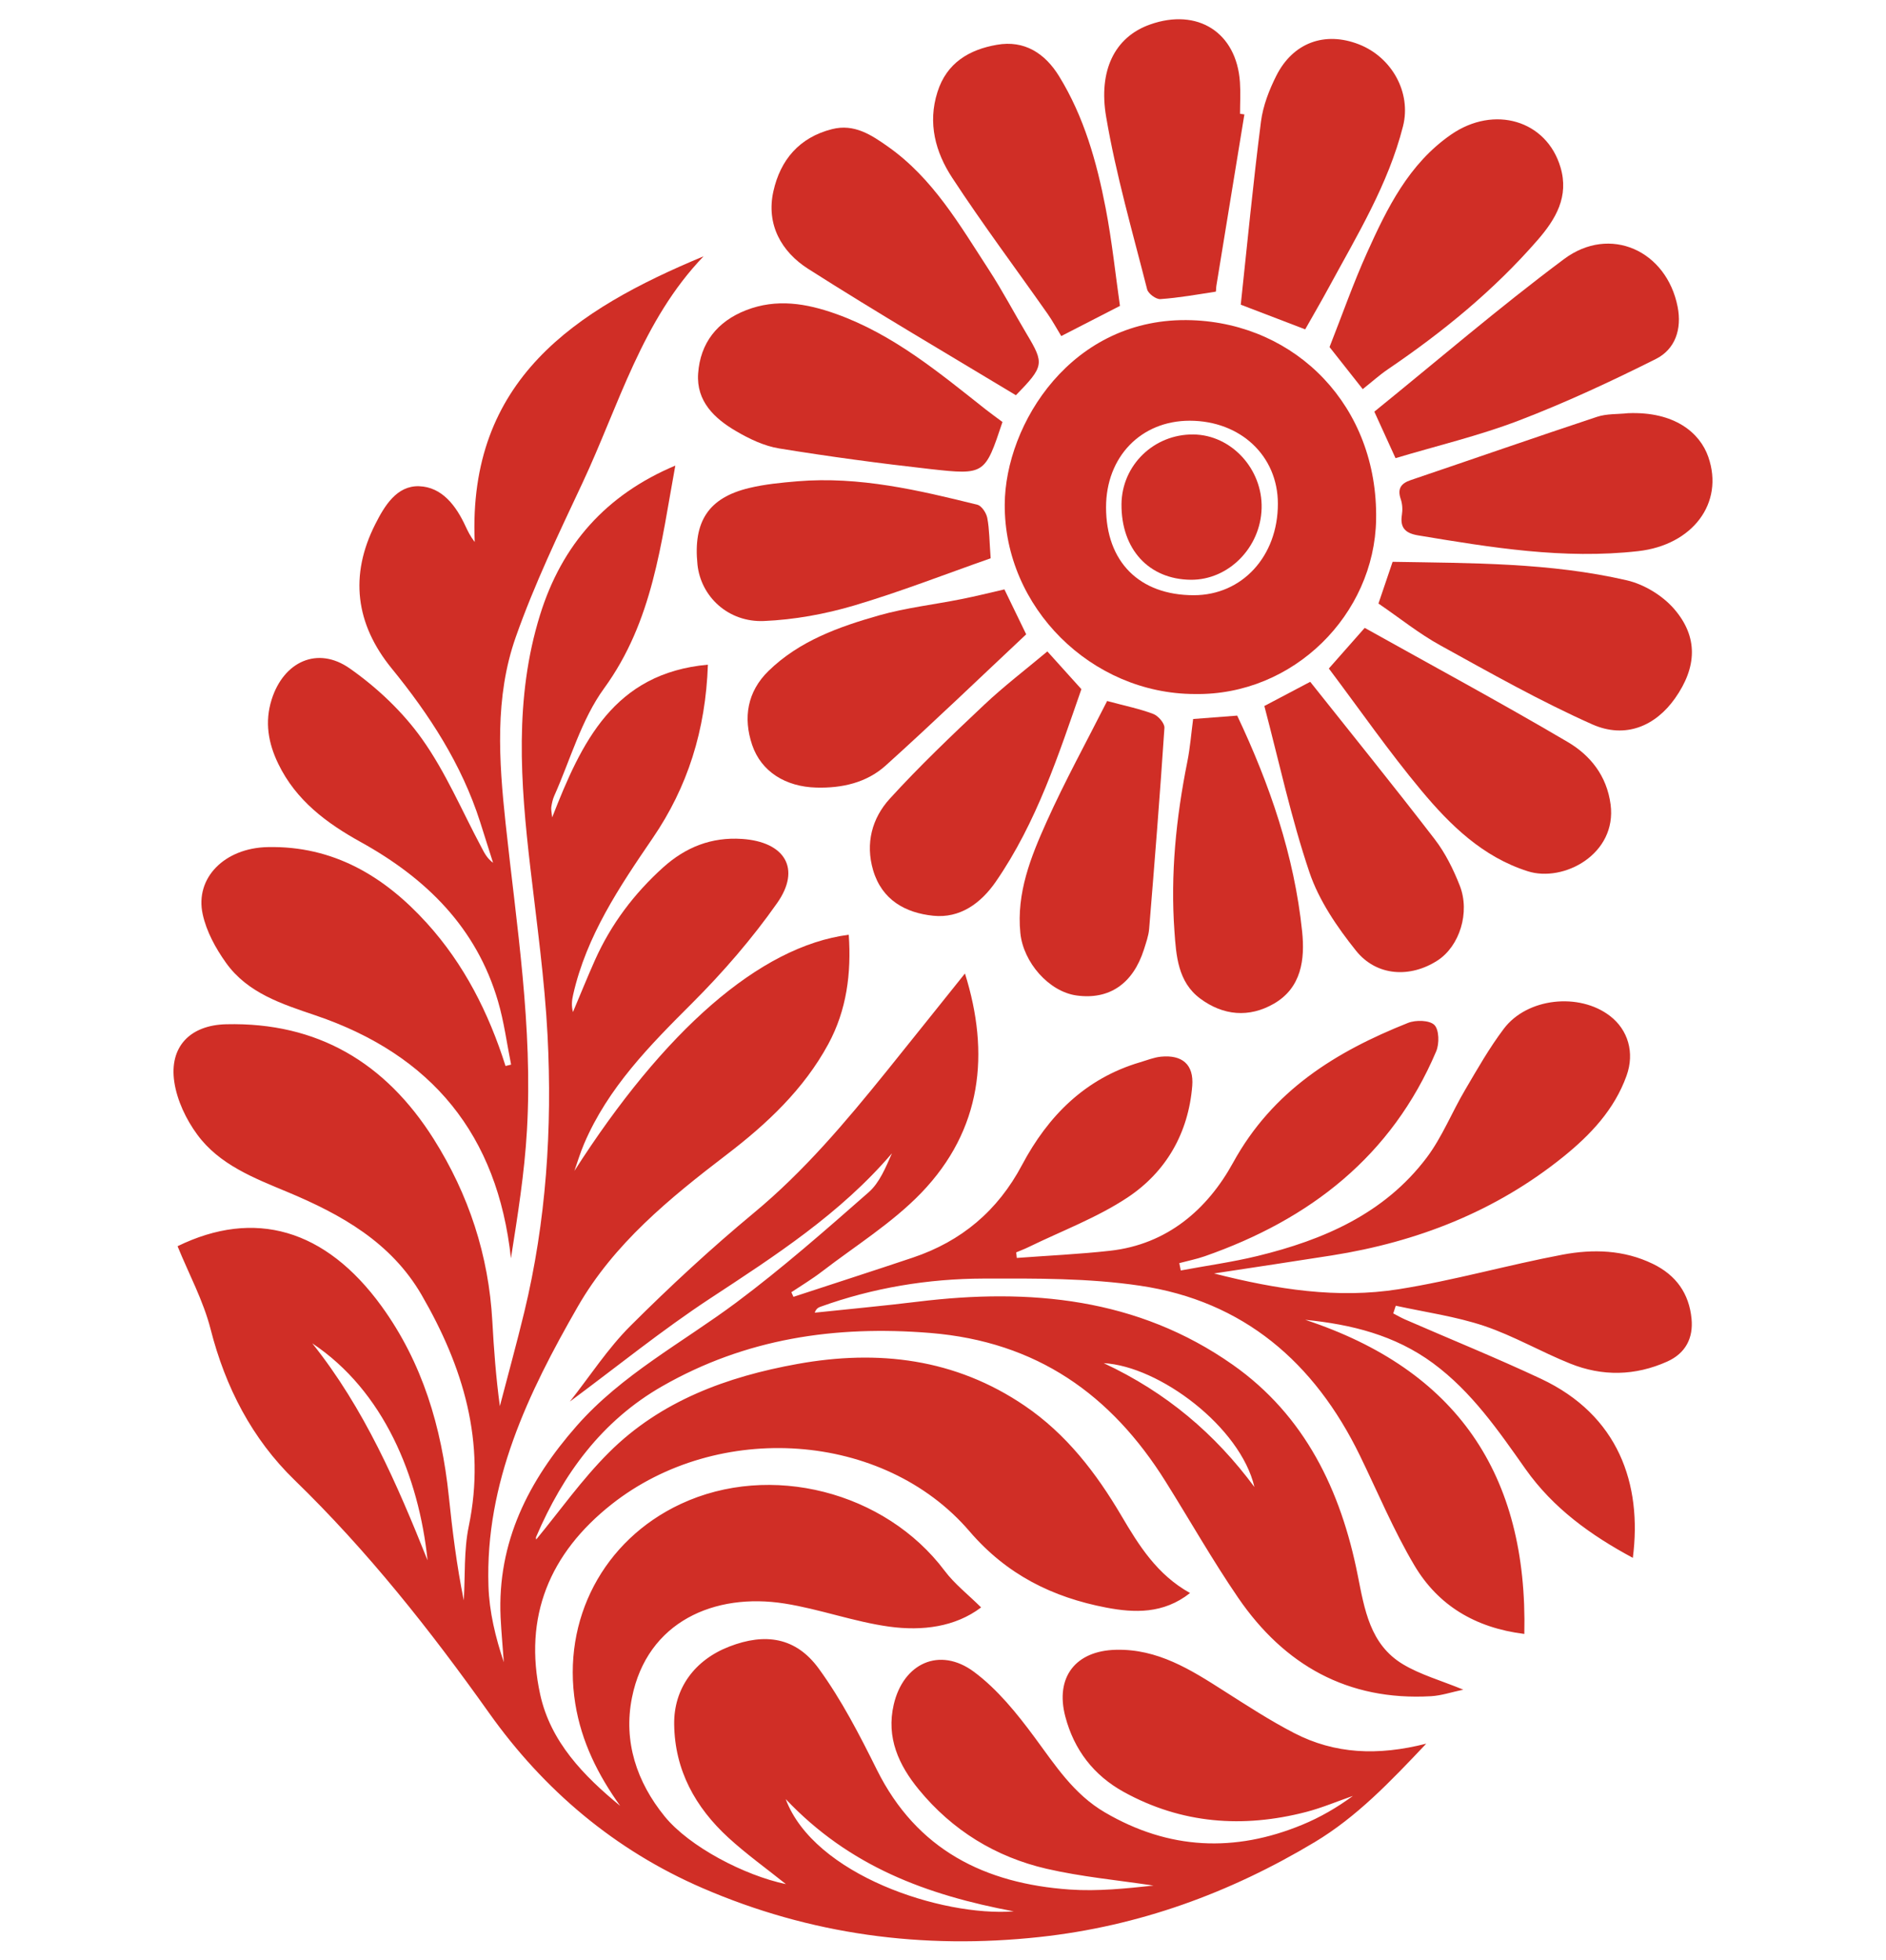 <?xml version="1.0" encoding="UTF-8"?>
<svg id="_Слой_1" data-name="Слой 1" xmlns="http://www.w3.org/2000/svg" viewBox="0 0 233.25 242.41">
  <defs>
    <style>
      .cls-1 {
        fill: #d02e26;
        stroke-width: 0px;
      }
    </style>
  </defs>
  <path class="cls-1" d="m70.99,144.88c11.14-17.43,22.98-27.86,33.98-29.28.33,4.77-.26,9.33-2.53,13.52-3.03,5.59-7.59,9.87-12.58,13.68-7.05,5.39-13.93,11-18.41,18.8-6.14,10.69-11.46,21.76-11.04,34.55.1,3.17.86,6.32,1.9,9.42-.13-1.86-.31-3.71-.4-5.57-.42-9.3,3.46-16.89,9.41-23.66,5.59-6.36,13.06-10.28,19.73-15.25,5.69-4.25,11.05-8.96,16.39-13.65,1.35-1.19,2.1-3.07,2.87-4.81-6.38,7.47-14.45,12.67-22.5,17.96-5.93,3.9-11.46,8.39-17.33,12.74,2.51-3.18,4.7-6.58,7.51-9.38,4.87-4.86,9.94-9.55,15.23-13.94,6.24-5.17,11.38-11.28,16.42-17.52,3.24-4.02,6.45-8.05,9.7-12.1,3.1,9.87,2.13,19.31-5.41,27.14-3.6,3.73-8.15,6.55-12.3,9.74-1.2.92-2.5,1.7-3.76,2.54l.26.57c4.92-1.62,9.85-3.2,14.76-4.85,6.02-2.02,10.51-5.8,13.51-11.46,3.22-6.06,7.8-10.69,14.6-12.7.85-.25,1.7-.6,2.57-.69,2.64-.26,4.09.97,3.88,3.61-.47,5.82-3.22,10.62-7.98,13.79-3.78,2.51-8.15,4.14-12.27,6.15-.49.24-1.01.43-1.52.65.02.23.04.46.07.69,3.85-.29,7.71-.46,11.55-.89,7.06-.79,12.03-5.12,15.2-10.89,4.9-8.93,12.7-13.73,21.64-17.29.96-.38,2.66-.34,3.26.26.59.6.62,2.32.22,3.26-5.51,12.98-15.64,20.81-28.65,25.35-1.01.35-2.08.56-3.12.84.06.3.12.61.18.91,3.16-.59,6.36-1.03,9.49-1.79,8.16-1.99,15.69-5.23,20.92-12.16,1.92-2.55,3.12-5.62,4.76-8.39,1.51-2.57,2.99-5.18,4.78-7.55,2.88-3.83,9.33-4.51,13.13-1.59,2.24,1.72,3.08,4.54,2.05,7.4-1.5,4.18-4.45,7.3-7.82,10.02-8.38,6.76-18.07,10.53-28.63,12.2-4.69.74-9.39,1.44-14.57,2.23,7.81,1.99,15.29,3.14,22.83,1.95,6.82-1.08,13.5-3,20.3-4.28,3.74-.7,7.55-.6,11.14,1.14,2.89,1.4,4.49,3.68,4.79,6.79.23,2.37-.72,4.27-3.02,5.3-3.96,1.77-8.01,1.85-12,.24-3.59-1.44-6.97-3.42-10.62-4.65-3.53-1.18-7.28-1.7-10.94-2.5-.1.32-.21.64-.31.95.48.25.94.52,1.44.74,5.62,2.45,11.3,4.75,16.84,7.35,9.55,4.49,12.53,12.98,11.35,22.14-5.21-2.8-9.85-6.14-13.27-10.98-3.36-4.76-6.65-9.56-11.45-13.1-4.72-3.47-10.09-4.79-15.8-5.36,18.69,6.16,27.55,19.07,27.1,38.85-6.11-.76-10.67-3.56-13.58-8.45-2.58-4.34-4.54-9.06-6.76-13.62-5.6-11.5-14.39-19.11-27.21-21-6.35-.94-12.88-.9-19.33-.88-6.88.02-13.66,1.14-20.18,3.49-.27.1-.52.24-.7.73,4.25-.45,8.51-.84,12.75-1.36,13.85-1.7,27.19-.47,38.95,7.8,8.93,6.28,13.37,15.54,15.45,26,.85,4.26,1.52,8.59,5.6,11.04,2.17,1.3,4.69,2,7.46,3.14-1.46.31-2.72.74-3.99.81-10.3.59-18.14-3.85-23.84-12.16-3.19-4.66-5.98-9.59-8.98-14.38-6.74-10.78-15.95-17.3-29.08-18.38-11.82-.96-22.87.69-33.17,6.58-7.47,4.27-12.27,10.86-15.6,18.63-.08.18.05.45.03.3,2.88-3.49,5.63-7.4,8.97-10.73,6.4-6.39,14.61-9.38,23.32-10.95,9.96-1.8,19.5-.68,28.1,5.17,5.14,3.49,8.84,8.31,11.94,13.57,2.19,3.72,4.43,7.32,8.51,9.59-3.3,2.61-6.91,2.46-10.37,1.8-6.62-1.27-12.29-4.05-16.91-9.44-10.62-12.38-31.12-13.7-44.25-3.34-7.69,6.07-10.94,13.94-8.84,23.53,1.28,5.84,5.36,10.05,9.89,13.77-2.75-3.84-4.79-7.93-5.55-12.63-1.68-10.41,3.48-20.23,13.03-24.7,11.09-5.19,25.28-1.55,32.65,8.26,1.23,1.64,2.91,2.94,4.51,4.53-3.21,2.43-7.29,2.93-11.34,2.38-4.37-.6-8.6-2.17-12.96-2.86-8.64-1.37-16.99,2.22-18.88,11.63-1.09,5.44.6,10.46,4.04,14.69,3.07,3.77,9.89,7.31,15,8.38-2.4-1.92-4.88-3.7-7.11-5.74-4.09-3.75-6.64-8.35-6.71-14.02-.06-4.44,2.53-7.96,6.82-9.62,4.44-1.72,8.23-1.15,11.05,2.71,2.82,3.87,5.06,8.22,7.2,12.53,4.93,9.91,13.36,14.08,23.86,14.81,3.46.24,6.96-.13,10.35-.49-4.42-.67-8.89-1.08-13.23-2.08-6.3-1.46-11.65-4.75-15.79-9.79-2.49-3.03-4.05-6.43-3.11-10.5,1.18-5.13,5.68-7.21,9.92-4.07,2.91,2.16,5.32,5.15,7.5,8.1,2.56,3.46,4.83,7.03,8.7,9.29,7.91,4.63,16.04,4.98,24.4,1.53,2.21-.91,4.3-2.12,6.27-3.57-1.93.67-3.83,1.48-5.8,1.99-7.81,2.02-15.39,1.46-22.54-2.48-3.71-2.05-6.14-5.19-7.23-9.33-1.27-4.84,1.25-8.13,6.26-8.25,5.16-.13,9.24,2.45,13.34,5.07,2.86,1.82,5.71,3.68,8.71,5.23,5.01,2.59,10.33,2.84,16.33,1.31-4.47,4.73-8.59,9.05-13.8,12.18-10.51,6.3-21.74,10.4-34.01,11.73-14.47,1.57-28.39-.29-41.72-6.06-10.81-4.68-19.59-12.1-26.36-21.63-7.29-10.26-15.03-20.05-24.09-28.84-5.23-5.08-8.53-11.45-10.36-18.63-.9-3.53-2.69-6.83-4.09-10.27,9.5-4.64,18.28-2.16,25.23,7.42,5.07,7,7.42,14.96,8.31,23.44.45,4.32.98,8.63,1.86,12.94.18-3.05,0-6.18.61-9.14,2.17-10.44-.69-19.76-5.83-28.64-3.78-6.51-9.94-9.95-16.62-12.74-4.1-1.71-8.39-3.36-11.12-7.08-1.38-1.87-2.5-4.23-2.84-6.5-.66-4.37,1.96-7.05,6.42-7.15,11.3-.27,19.71,4.77,25.65,14.18,4.34,6.88,6.81,14.39,7.26,22.55.19,3.47.45,6.94.93,10.5,1.01-3.88,2.08-7.74,3.02-11.63,2.72-11.26,3.47-22.71,2.88-34.22-.36-6.94-1.33-13.84-2.13-20.75-1.22-10.49-2-20.94,1.2-31.25,2.7-8.7,8.17-14.87,16.73-18.47-1.77,9.63-2.77,19.25-8.81,27.55-2.82,3.88-4.17,8.83-6.17,13.31-.19.43-.29.92-.36,1.39-.04.3.05.62.11,1.26,3.63-9.3,7.61-17.83,19.26-18.89-.28,8.1-2.5,15.13-6.84,21.47-4.11,6.02-8.17,12.06-9.82,19.32-.16.68-.24,1.38-.03,2.17.91-2.15,1.78-4.31,2.73-6.44,1.98-4.42,4.84-8.22,8.44-11.46,2.77-2.49,5.96-3.76,9.73-3.51,5.3.35,7.36,3.67,4.34,7.95-3.1,4.41-6.69,8.55-10.5,12.36-5.24,5.23-10.4,10.45-13.36,17.39-.49,1.14-.84,2.33-1.25,3.5Zm-32.37,21.25c6.44,8.06,10.48,17.38,14.26,26.84-1.08-10.39-5.43-20.96-14.26-26.84Zm86.76,70.25c-10.77-2.03-20.31-5.54-28.21-13.89,3.51,9.4,19.32,14.56,28.21,13.89Zm29.76-52.48c-1.73-7.42-11.75-14.94-18.64-15.32,7.79,3.64,13.79,8.77,18.64,15.32Z"/>
  <path class="cls-1" d="m87.03,31.68c-7.65,7.95-10.49,18.45-14.99,28.04-2.94,6.27-5.96,12.55-8.25,19.06-2.63,7.45-2.09,15.28-1.26,23.05,1.35,12.62,3.38,25.2,2.64,37.95-.3,5.29-1.15,10.55-1.98,15.83-1.65-15.25-9.77-25.15-24.15-30.03-4.15-1.41-8.41-2.75-11.09-6.51-1.28-1.79-2.42-3.88-2.88-6-.99-4.5,2.71-8.2,8.03-8.31,8.12-.18,14.44,3.61,19.68,9.39,4.62,5.09,7.67,11.13,9.74,17.68.23-.06.46-.11.69-.17-.53-2.62-.87-5.29-1.62-7.84-2.66-9.1-8.88-15.2-16.95-19.67-4.25-2.35-8.03-5.16-10.22-9.68-1.25-2.57-1.7-5.2-.82-7.97,1.48-4.68,5.67-6.63,9.65-3.84,3.38,2.37,6.56,5.37,8.94,8.72,2.92,4.1,4.92,8.85,7.31,13.33.37.7.7,1.42,1.48,1.99-.54-1.69-1.07-3.39-1.61-5.08-2.28-7.11-6.26-13.23-10.94-18.97-4.46-5.48-5.23-11.49-2.01-17.84,1.14-2.26,2.65-4.76,5.4-4.68,2.85.09,4.59,2.42,5.76,4.96.29.62.59,1.24,1.13,1.94-.87-20.07,12.43-28.73,28.32-35.34Z"/>
  <path class="cls-1" d="m147.77,85.83c-12.8-.02-23.58-10.73-23.51-23.44.05-9.9,8.27-23.31,23.14-22.79,12.91.45,23.04,10.64,22.79,24.66-.21,11.72-10.2,21.77-22.42,21.57Zm-10.98-23.09c0,6.74,4.12,10.87,10.85,10.87,5.98,0,10.41-4.82,10.4-11.32,0-5.91-4.62-10.25-10.9-10.26-6.03,0-10.35,4.46-10.35,10.71Z"/>
  <path class="cls-1" d="m125.64,48.88c-8.51-5.14-17.2-10.22-25.69-15.63-3.31-2.11-5.22-5.49-4.3-9.6.86-3.86,3.19-6.65,7.25-7.68,2.75-.7,4.87.72,6.9,2.15,5.58,3.92,8.91,9.73,12.52,15.28,1.67,2.57,3.1,5.3,4.67,7.93,2.17,3.63,2.14,3.97-1.35,7.55Z"/>
  <path class="cls-1" d="m170.48,74.64c.58-1.71,1.14-3.37,1.75-5.16,9.74.17,19.46.09,28.97,2.29,2.13.49,4.41,1.88,5.84,3.53,3.02,3.48,2.82,7.23.12,11.06-2.41,3.42-6.13,5.04-10.22,3.23-6.45-2.87-12.63-6.37-18.83-9.79-2.6-1.43-4.95-3.33-7.63-5.16Z"/>
  <path class="cls-1" d="m123.98,52.19c-2.16,6.47-2.17,6.57-8.91,5.82-6.25-.7-12.49-1.54-18.7-2.55-1.86-.3-3.7-1.18-5.35-2.15-2.67-1.56-4.91-3.69-4.68-7.1.26-3.8,2.37-6.46,5.94-7.85,3.76-1.46,7.43-.85,11.11.46,7.08,2.53,12.74,7.25,18.51,11.81.63.5,1.29.96,2.07,1.55Z"/>
  <path class="cls-1" d="m164.34,82.68c1.47-1.67,2.75-3.12,4.44-5.03,8.3,4.64,16.79,9.22,25.1,14.11,2.79,1.64,4.84,4.17,5.31,7.73.8,6.14-5.81,9.67-10.24,8.26-5.58-1.77-9.59-5.7-13.17-9.99-3.98-4.77-7.54-9.9-11.44-15.09Z"/>
  <path class="cls-1" d="m138.51,37.83c-2.79,1.44-5.13,2.64-7.26,3.73-.6-.98-1.09-1.9-1.69-2.75-3.94-5.61-8.05-11.1-11.8-16.83-2.06-3.14-3.05-6.74-1.82-10.6,1.14-3.62,3.94-5.25,7.35-5.84,3.4-.6,5.95,1.05,7.7,3.9,3.08,5.01,4.65,10.6,5.75,16.3.79,4.1,1.22,8.26,1.77,12.1Z"/>
  <path class="cls-1" d="m201.35,51.1c5.77-.23,8.89,2.44,9.92,5.4,2,5.73-1.96,10.91-8.67,11.66-9.21,1.04-18.2-.45-27.22-1.95-1.56-.26-2.26-.93-2-2.55.1-.62.06-1.33-.14-1.92-.44-1.29,0-1.95,1.24-2.37,7.68-2.6,15.34-5.27,23.03-7.82,1.2-.4,2.55-.31,3.83-.45Z"/>
  <path class="cls-1" d="m168.54,48.13c-1.48-1.88-2.88-3.65-4.11-5.21,1.56-3.96,2.93-7.88,4.63-11.65,2.49-5.53,5.17-11,10.39-14.62,5.34-3.7,11.82-1.77,13.54,4.03,1.08,3.62-.57,6.41-2.83,9.01-5.4,6.21-11.71,11.36-18.5,15.97-1.06.72-2.02,1.59-3.12,2.46Z"/>
  <path class="cls-1" d="m172.59,56.66c-.82-1.79-1.61-3.54-2.62-5.75,7.72-6.25,15.38-12.84,23.46-18.87,5.68-4.24,12.68-1.05,14.05,5.9.54,2.76-.29,5.25-2.7,6.46-5.53,2.77-11.15,5.39-16.92,7.6-4.94,1.89-10.13,3.12-15.27,4.66Z"/>
  <path class="cls-1" d="m126.91,78.45c-5.83,5.47-11.52,10.95-17.39,16.24-2.35,2.11-5.39,2.8-8.57,2.71-3.76-.1-6.8-1.94-7.93-5.28-1.13-3.36-.6-6.59,2.03-9.15,3.82-3.72,8.72-5.46,13.68-6.87,3.32-.94,6.79-1.33,10.18-2.01,1.71-.34,3.41-.76,5.31-1.2.83,1.72,1.73,3.58,2.69,5.55Z"/>
  <path class="cls-1" d="m122.53,69.04c-5.54,1.94-11.15,4.14-16.92,5.85-3.59,1.06-7.38,1.75-11.12,1.91-4.43.19-7.82-3.03-8.23-6.98-.55-5.33,1.37-8.27,6.4-9.47,1.95-.47,3.98-.66,5.98-.83,7.61-.63,14.94,1.09,22.23,2.9.53.13,1.11,1.01,1.23,1.63.27,1.41.26,2.87.42,5.01Z"/>
  <path class="cls-1" d="m161.41,40.73c-2.62-1-5.24-2.01-7.96-3.05.8-7.47,1.53-15.07,2.5-22.64.25-1.95,1.01-3.91,1.9-5.68,2.07-4.1,6.01-5.51,10.2-3.88,4.11,1.6,6.51,5.99,5.47,10.12-1.83,7.21-5.68,13.49-9.17,19.93-.96,1.77-1.97,3.5-2.93,5.2Z"/>
  <path class="cls-1" d="m156.37,87.31c1.94-1.02,3.62-1.91,5.67-2.99,5.09,6.41,10.32,12.87,15.39,19.46,1.31,1.7,2.31,3.72,3.1,5.73,1.32,3.35-.04,7.52-2.74,9.27-3.36,2.18-7.54,1.98-10.09-1.21-2.33-2.91-4.57-6.19-5.75-9.67-2.28-6.75-3.78-13.76-5.58-20.58Z"/>
  <path class="cls-1" d="m136.91,86.69c2.17.59,3.99.95,5.71,1.6.62.23,1.43,1.16,1.39,1.73-.55,8.29-1.21,16.57-1.89,24.85-.07.87-.39,1.73-.65,2.57-1.36,4.24-4.3,6.23-8.33,5.67-3.41-.47-6.59-4.09-6.95-7.73-.49-4.95,1.29-9.39,3.23-13.71,2.27-5.06,4.96-9.94,7.5-14.97Z"/>
  <path class="cls-1" d="m153.9,14.14c-1.16,7.08-2.32,14.16-3.47,21.23-.04.24-.02.69-.08.7-2.28.35-4.55.76-6.84.92-.54.04-1.51-.68-1.64-1.21-1.8-7.09-3.85-14.15-5.07-21.34-.96-5.65,1-9.84,5.43-11.41,5.86-2.08,10.71.96,11.12,7.15.09,1.29.01,2.59.01,3.89l.54.08Z"/>
  <path class="cls-1" d="m129.53,80.56c1.33,1.47,2.66,2.95,4.21,4.67-2.8,8.04-5.51,16.46-10.6,23.83-1.85,2.67-4.43,4.53-7.72,4.19-3.42-.35-6.35-1.93-7.44-5.64-.97-3.32-.13-6.42,2.05-8.82,3.69-4.05,7.68-7.85,11.67-11.61,2.46-2.32,5.17-4.39,7.82-6.61Z"/>
  <path class="cls-1" d="m147.55,88.92c2.06-.16,3.74-.29,5.46-.42,4.02,8.5,7.06,17.31,8.03,26.69.36,3.44-.07,6.97-3.5,8.94-3.06,1.76-6.26,1.48-9.11-.64-2.76-2.05-2.97-5.32-3.18-8.3-.51-7.05.2-14.05,1.59-20.98.35-1.73.48-3.5.72-5.29Z"/>
  <path class="cls-1" d="m138.7,62.36c.04-4.83,4.01-8.68,8.89-8.63,4.68.05,8.57,4.26,8.44,9.13-.13,4.88-4.11,8.88-8.76,8.84-5.19-.05-8.61-3.78-8.57-9.34Z"/>
</svg>